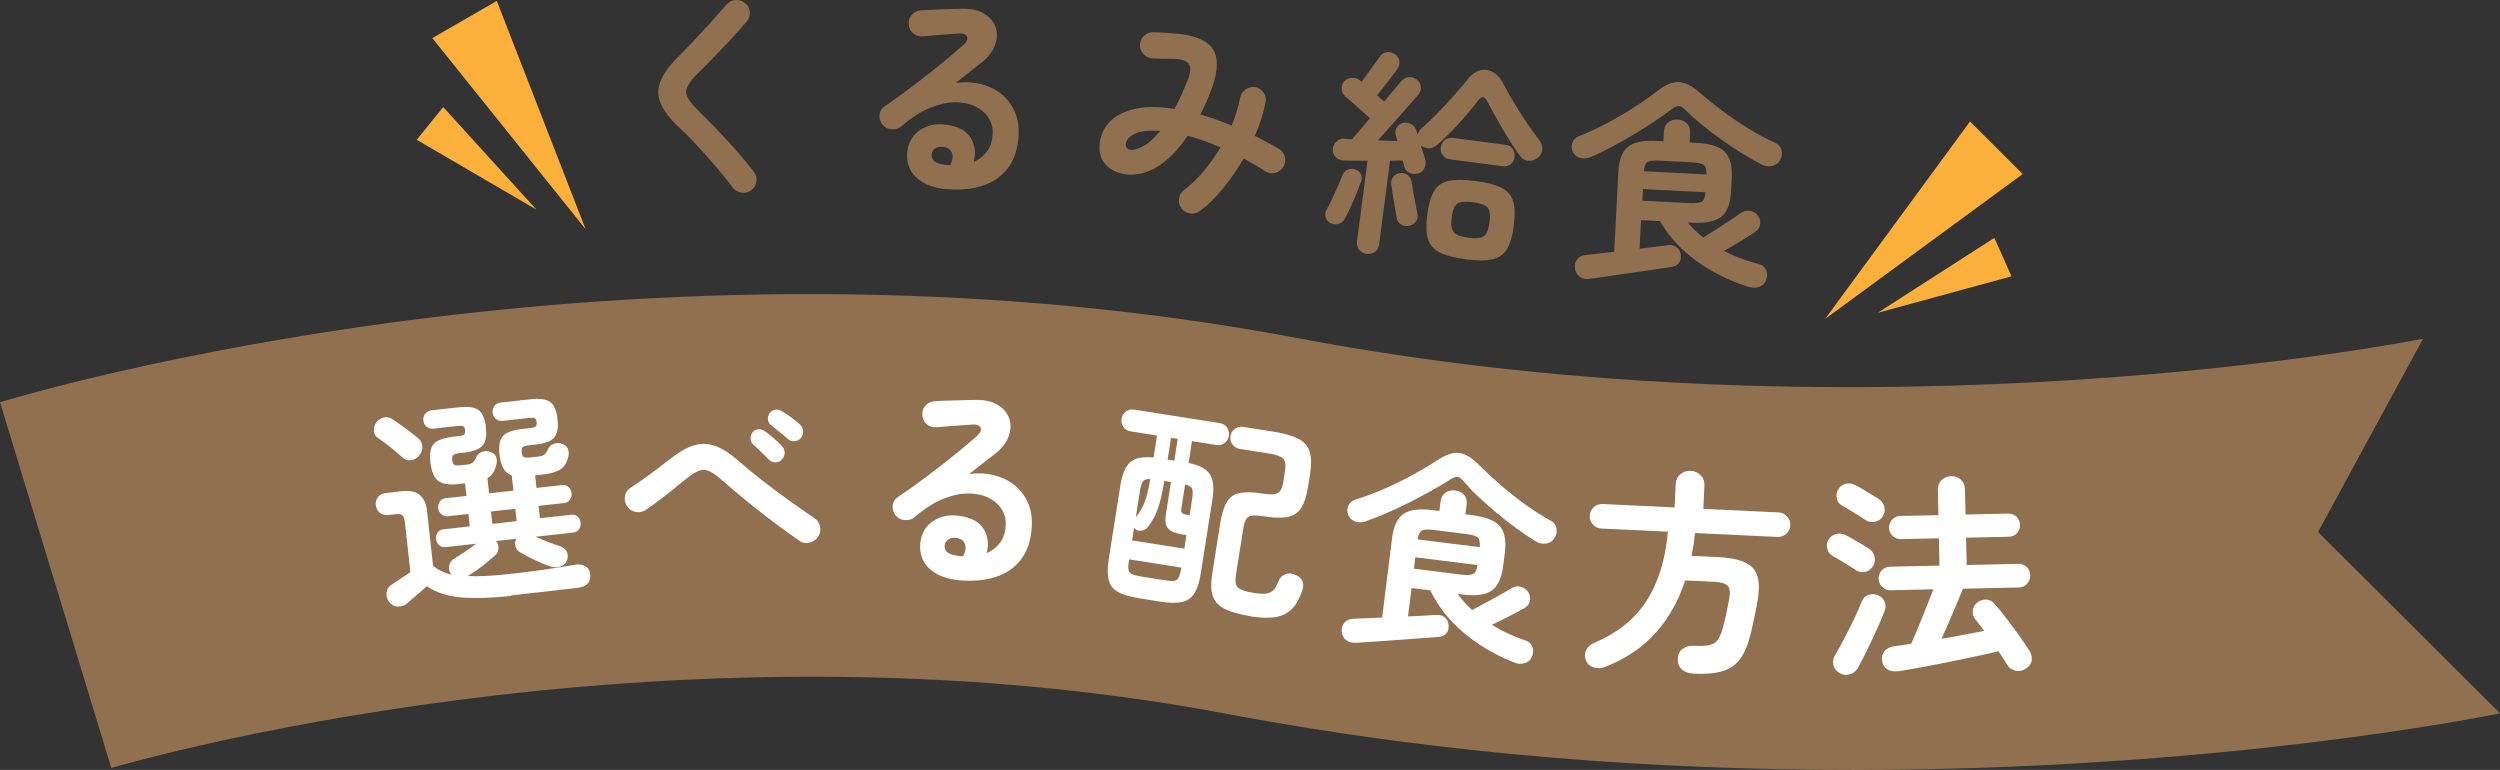 <?xml version="1.0" encoding="UTF-8"?>
<svg id="_レイヤー_1" data-name="レイヤー 1" xmlns="http://www.w3.org/2000/svg" viewBox="0 0 366.15 112.76">
  <rect x="0" y="0" width="366.15" height="112.76" fill="#333333" stroke="none"/>
  <defs>
    <style>
      .cls-1 {
        fill: #fff;
      }

      .cls-2 {
        fill: #fbb03b;
      }

      .cls-3 {
        fill: #917050;
      }
    </style>
  </defs>
  <g>
    <polygon class="cls-2" points="68.04 2.86 63.32 5.58 85.77 33.57 72.76 .13 68.04 2.86"/>
    <polygon class="cls-2" points="62.97 18.08 61.03 20.47 78.56 30.7 64.91 15.68 62.97 18.08"/>
  </g>
  <g>
    <polygon class="cls-2" points="292.39 21.64 296.24 25.49 267.31 46.71 288.53 17.79 292.39 21.64"/>
    <polygon class="cls-2" points="293.35 37.65 294.6 40.47 275.02 45.81 292.09 34.84 293.35 37.65"/>
  </g>
  <path class="cls-3" d="M271.27,112.76c-27.57,0-59.06-2.05-91.6-8.21-83.28-15.75-162.57,7.7-163.37,7.93L0,58.91c3.74-1.14,92.83-27.77,190.08-9.38,84.67,16.01,164.01.24,164.8.08l-15.38,28.31,26.65,26.55c-2.41.5-41.19,8.3-94.88,8.3Z"/>
  <g>
    <path class="cls-1" d="M61.38,66.75c-.32.38-.73.6-1.22.65-.49.05-.91-.09-1.27-.44-.46-.44-1.03-.93-1.71-1.47-.68-.54-1.29-.98-1.82-1.33-.37-.26-.57-.62-.6-1.08-.03-.46.1-.87.38-1.25.28-.35.65-.58,1.1-.69.45-.1.88,0,1.3.29.6.41,1.26.87,1.96,1.39.7.52,1.28.97,1.73,1.35.4.32.61.73.63,1.22.02.49-.14.94-.48,1.34ZM74.83,87.28c-2.93.32-5.39.39-7.38.21-2-.19-3.63-.73-4.92-1.64-.25.22-.58.5-.97.85-.39.34-.77.67-1.15.98-.37.31-.65.55-.82.72-.37.32-.83.46-1.37.43-.54-.04-.96-.27-1.27-.71-.28-.4-.39-.85-.33-1.35.06-.5.32-.88.76-1.15.3-.2.72-.49,1.26-.85.54-.36,1.03-.68,1.47-.97l-.81-7.32c-.05-.49-.17-.82-.35-.99s-.52-.23-1.03-.18l-1.08.12c-.49.05-.9-.06-1.23-.35-.33-.29-.52-.65-.57-1.1s.06-.84.32-1.18c.26-.34.64-.54,1.13-.59l2.45-.27c2.16-.24,3.36.72,3.6,2.88l.89,8.05c.36.3.76.57,1.21.78.45.22.96.39,1.51.53-.05-.08-.1-.14-.15-.18-.24-.4-.31-.81-.2-1.23.1-.42.38-.76.82-1.02.46-.27.98-.59,1.55-.98.57-.39,1.1-.77,1.6-1.14l-4.52.5c-.38.04-.7-.06-.95-.3-.25-.24-.4-.53-.43-.87-.04-.36.04-.68.23-.96.19-.28.48-.44.86-.48l3.85-.43-.2-1.81-3.02.33c-.34.04-.65-.06-.93-.3-.28-.24-.44-.52-.48-.86-.04-.36.04-.69.23-.98.19-.29.49-.46.89-.5l3.02-.34-.2-1.84-.95.11c-1.31.15-2.29,0-2.93-.43-.64-.43-1.03-1.34-1.19-2.72-.15-1.31.02-2.23.5-2.76.48-.52,1.41-.86,2.78-1.02l.76-.08c.47-.05.76-.13.89-.24.13-.11.17-.32.14-.64s-.13-.51-.27-.58c-.15-.07-.45-.08-.92-.03l-3.44.38c-.4.04-.74-.05-1.01-.29-.27-.24-.43-.54-.47-.9-.04-.36.05-.69.26-.98.21-.29.52-.46.93-.51l3.98-.44c1.36-.15,2.33-.02,2.91.4s.94,1.25,1.08,2.5c.14,1.27-.03,2.18-.5,2.71s-1.39.88-2.75,1.03l-.67.07c-.42.05-.71.14-.86.27-.15.13-.2.38-.16.74.04.4.16.64.35.72.19.08.5.09.92.04l.76-.08c.49-.05.82-.17,1.01-.34.19-.17.35-.44.51-.8.14-.32.39-.55.76-.71.37-.16.76-.18,1.19-.05.44.12.74.35.9.69.15.34.19.69.1,1.07-.21,1.03-.66,1.74-1.34,2.11l.25,2.23,3.56-.4-.25-2.23c-.51-.18-.92-.51-1.2-.99-.29-.48-.48-1.16-.58-2.03-.15-1.31.02-2.23.5-2.76.48-.52,1.41-.86,2.79-1.02l1.11-.12c.47-.05.76-.13.89-.24.13-.11.17-.32.14-.64-.04-.32-.13-.51-.27-.58-.15-.07-.45-.08-.92-.03l-3.78.42c-.4.04-.74-.05-1.01-.29-.27-.24-.43-.54-.47-.9-.04-.36.05-.69.26-.98.21-.29.52-.46.93-.51l4.33-.48c1.36-.15,2.33-.02,2.91.4.58.42.94,1.25,1.08,2.5.14,1.27-.03,2.18-.5,2.71-.48.54-1.39.88-2.75,1.03l-1.02.11c-.42.05-.7.14-.84.27-.14.13-.18.38-.14.74.04.4.16.64.34.72.18.08.49.09.94.04l1.08-.12c.49-.05.82-.17,1.01-.34.19-.17.35-.44.51-.8.14-.32.39-.55.76-.71.37-.16.76-.18,1.19-.05.44.12.74.35.9.69.15.34.2.69.13,1.06-.2.95-.58,1.61-1.16,2s-1.48.65-2.71.78l-1.02.11.2,1.84,3.72-.41c.4-.04.73.05.98.29.25.24.4.54.44.9.04.34-.04.65-.23.94-.19.29-.49.46-.89.5l-3.72.41.2,1.81,4.58-.51c.4-.04.72.05.96.28s.38.53.42.89c.04.34-.04.65-.22.94-.18.29-.48.46-.88.5l-5.5.61c.57.26,1.17.51,1.82.76.65.25,1.22.46,1.71.61.51.16.86.43,1.04.82.18.39.2.8.06,1.25-.17.45-.49.75-.96.91-.48.16-.97.16-1.48,0-.69-.22-1.43-.52-2.21-.9-.78-.37-1.49-.74-2.13-1.1-.39-.19-.65-.5-.78-.91-.13-.41-.09-.8.13-1.14l-2.99.33c.27.29.39.65.36,1.09-.03.43-.21.79-.54,1.06-.55.49-1.17,1-1.86,1.54-.69.54-1.35.99-1.97,1.36-.08.05-.14.08-.18.08,1.6.08,3.63-.02,6.08-.29,1.17-.13,2.35-.27,3.54-.43,1.2-.15,2.33-.32,3.39-.49,1.06-.17,1.97-.32,2.7-.44.61-.11,1.13-.04,1.55.2.42.24.67.64.73,1.19.06.53-.06.97-.35,1.33-.29.35-.79.57-1.49.65-.66.07-1.43.16-2.32.27-.89.11-1.8.22-2.73.32-.93.1-1.81.2-2.64.29-.83.09-1.51.17-2.04.23ZM72.11,76.73l3.56-.4-.2-1.81-3.56.4.2,1.81Z"/>
    <path class="cls-1" d="M117.08,79.21c-1.07-.74-2.25-1.59-3.55-2.57-1.3-.97-2.61-2-3.94-3.07-1.32-1.07-2.57-2.12-3.73-3.15-.81-.72-1.48-1.2-2.01-1.43-.53-.23-1.06-.23-1.6,0-.54.23-1.23.7-2.09,1.41-1,.82-1.97,1.6-2.91,2.33-.94.73-1.84,1.39-2.69,1.97-.44.29-.92.39-1.45.28-.53-.1-.94-.37-1.26-.81-.29-.44-.4-.93-.32-1.46.08-.54.34-.95.78-1.24.79-.51,1.7-1.15,2.73-1.89,1.02-.75,2.01-1.5,2.97-2.25,1.27-1.02,2.43-1.71,3.49-2.06s2.11-.35,3.17.02c1.06.36,2.21,1.09,3.46,2.18,1.1.97,2.32,1.98,3.68,3.03,1.35,1.05,2.69,2.04,4.01,2.98,1.32.94,2.48,1.75,3.48,2.42.44.29.7.7.81,1.26.1.55,0,1.05-.31,1.48-.31.44-.73.72-1.27.84-.54.12-1.03.03-1.47-.28ZM114.51,67.31c-.25.26-.56.4-.95.4-.38,0-.71-.13-.97-.4-.16-.19-.38-.42-.68-.7-.3-.28-.6-.57-.91-.87-.31-.3-.57-.55-.79-.76-.18-.19-.27-.45-.28-.79-.01-.34.1-.64.32-.91.21-.24.47-.38.79-.41.32-.03.62.05.9.23.37.24.82.6,1.36,1.06.54.46.96.87,1.27,1.23.24.27.36.59.35.95-.01.36-.15.69-.42.97ZM115.41,64.31c-.18-.17-.42-.38-.74-.63-.32-.26-.64-.52-.97-.8-.33-.28-.61-.51-.85-.69-.22-.16-.34-.42-.38-.76-.03-.34.05-.65.26-.94.18-.24.44-.4.75-.47s.62-.03.9.13c.39.2.87.51,1.44.93.57.42,1.03.8,1.38,1.13.26.27.41.58.43.93.02.35-.08.68-.31.99-.23.28-.53.45-.91.49-.38.04-.72-.06-1-.31Z"/>
    <path class="cls-1" d="M140.68,85c-1.94-.15-3.44-.71-4.5-1.67-1.07-.96-1.53-2.21-1.4-3.77.1-.91.4-1.7.92-2.35.52-.65,1.2-1.13,2.05-1.44.85-.3,1.81-.37,2.86-.2,1.7.25,2.85.9,3.48,1.95.62,1.05.76,2.22.41,3.5.77-.32,1.41-.81,1.93-1.48.52-.66.81-1.55.87-2.66.05-.83-.15-1.6-.59-2.29-.44-.7-1.08-1.26-1.92-1.68-.84-.42-1.83-.63-2.96-.64-1.13,0-2.37.26-3.7.8-1.33.53-2.72,1.42-4.16,2.66-.4.34-.89.49-1.47.44-.57-.04-1.03-.29-1.37-.74-.32-.42-.45-.9-.38-1.42.06-.52.3-.92.73-1.19,1.38-.93,2.76-1.91,4.14-2.95,1.38-1.04,2.71-2.07,3.98-3.09,1.27-1.02,2.38-1.95,3.35-2.79.61-.52.83-.97.67-1.34-.16-.37-.62-.53-1.37-.46-.73.04-1.56.1-2.49.18-.93.07-1.81.14-2.62.2-.52.06-.98-.09-1.39-.43s-.63-.78-.66-1.32c-.06-.52.09-.97.43-1.37.34-.4.78-.62,1.32-.68.47-.04,1.07-.07,1.78-.09.72-.02,1.46-.04,2.22-.06.76-.02,1.41-.04,1.94-.05,1.39-.03,2.51.22,3.36.74.85.52,1.41,1.19,1.68,2,.27.82.24,1.69-.1,2.61-.34.92-1,1.77-1.99,2.55-.45.34-1.01.78-1.69,1.31-.68.54-1.38,1.09-2.1,1.64,1.23-.16,2.41-.11,3.55.16,1.14.27,2.14.74,3.01,1.41.87.67,1.54,1.53,2.02,2.57.47,1.04.67,2.25.59,3.61-.11,1.94-.63,3.52-1.55,4.73-.92,1.22-2.15,2.08-3.67,2.58-1.52.5-3.26.67-5.19.52ZM140.31,81.42s.11,0,.19.01c.06,0,.14.01.24.03.1.02.21.02.34,0,.34-.69.43-1.27.26-1.75-.16-.48-.53-.78-1.1-.9-.51-.09-.93-.05-1.27.14-.34.18-.55.5-.62.94-.07.85.58,1.36,1.96,1.52Z"/>
    <path class="cls-1" d="M166.64,87.58c-1.29-.2-2.27-.51-2.96-.92-.69-.41-1.13-.99-1.31-1.75-.18-.75-.18-1.74.01-2.96l1.71-10.84c.26-1.66.75-2.8,1.45-3.42.7-.61,1.84-.84,3.41-.68l.51-3.22-3.86-.61c-.48-.08-.84-.3-1.08-.66-.23-.36-.32-.75-.25-1.17.07-.44.27-.8.61-1.07.33-.27.74-.37,1.23-.29l12.52,1.98c.48.08.85.3,1.09.66.25.36.33.77.26,1.21-.07.42-.27.77-.62,1.04-.35.27-.76.37-1.24.29l-3.54-.56-.5,3.19c1.61.34,2.66.91,3.15,1.71.49.8.6,2.04.33,3.73l-1.71,10.84c-.19,1.22-.5,2.16-.92,2.82-.42.66-1.01,1.08-1.79,1.26-.77.18-1.8.17-3.09-.03l-3.41-.54ZM167.17,84.45l3.35.53c.61.1,1.08.13,1.4.09.32-.04.55-.19.7-.46.15-.27.27-.7.37-1.29l.03-.19-7.65-1.21-.03.19c-.09.59-.12,1.03-.06,1.33.05.3.23.52.53.65.3.13.76.25,1.37.35ZM165.81,79.15l7.65,1.21.31-1.99-.57-.09c-1.03-.16-1.74-.45-2.11-.87s-.49-1.08-.35-1.98l.76-4.84-.98-.15c-.19,1.2-.4,2.22-.63,3.04-.23.83-.49,1.53-.77,2.11-.29.58-.63,1.12-1.03,1.62-.19.25-.45.41-.79.49-.34.08-.64.03-.92-.14-.13-.11-.23-.21-.28-.3l-.3,1.9ZM166.34,75.77c.38-.48.69-.95.94-1.42.25-.47.47-1.03.66-1.69.19-.66.37-1.5.53-2.51-.5-.01-.84.09-1.04.32-.2.23-.35.68-.46,1.35l-.62,3.95ZM171.01,67.31l.98.15.5-3.19-.98-.15-.5,3.19ZM173.79,75.39l.44.07.38-2.43c.11-.72.1-1.21-.03-1.48-.13-.27-.47-.47-1.01-.6l-.55,3.51c-.05.32-.02.54.09.66.11.13.33.21.67.27ZM183.17,90.25c-1.62-.26-2.88-.61-3.77-1.05-.89-.44-1.48-1.07-1.76-1.87-.28-.8-.32-1.88-.11-3.22l1.16-7.33c.23-1.47.57-2.57,1-3.28s1.07-1.14,1.89-1.3,1.91-.14,3.26.08c1.12.18,1.88.16,2.29-.06.41-.22.69-.76.82-1.62l.25-1.61c.14-.86.05-1.47-.25-1.8s-.98-.59-2.03-.76l-4.33-.68c-.46-.07-.83-.29-1.09-.66s-.36-.77-.29-1.21c.07-.46.29-.82.66-1.08.36-.26.78-.35,1.24-.27l4.33.68c1.62.26,2.86.61,3.72,1.06.86.45,1.41,1.09,1.66,1.91.25.83.26,1.96.03,3.39l-.25,1.61c-.23,1.45-.58,2.54-1.05,3.25-.47.71-1.15,1.15-2.04,1.3-.89.15-2.08.11-3.58-.13-1.07-.17-1.78-.13-2.12.12-.34.25-.58.78-.71,1.61l-1.1,6.95c-.13.84-.03,1.43.3,1.77.34.33,1.12.6,2.34.79.78.12,1.39.15,1.83.09.44-.06.79-.23,1.05-.51.26-.28.5-.71.72-1.28.19-.49.51-.83.99-1.03.47-.2.98-.16,1.52.09.55.24.89.56,1.03.96.14.4.12.86-.07,1.37-.37,1.11-.85,1.98-1.45,2.61-.6.63-1.38,1.03-2.35,1.22-.97.18-2.22.15-3.76-.09Z"/>
    <path class="cls-1" d="M198.45,94.14c-.54.02-.99-.13-1.35-.44-.36-.31-.56-.73-.6-1.25-.02-.5.12-.92.42-1.27s.72-.53,1.26-.55l4.25-.18,1.45-11.59c.22-1.78.78-2.98,1.68-3.59.89-.62,2.34-.8,4.33-.55l.92.12.18-1.4c.07-.59.32-1.02.73-1.3s.88-.37,1.41-.31c.53.07.96.28,1.29.65.33.36.46.84.38,1.44l-.18,1.4.95.12c2.01.25,3.37.79,4.09,1.61.71.82.96,2.12.74,3.9l-.24,1.91c-.23,1.8-.79,3.01-1.68,3.64-.9.63-2.35.82-4.36.57l-.63-.08c.31.43.64.83.99,1.22.35.39.73.77,1.13,1.14.53-.28,1.16-.62,1.9-1.02.74-.4,1.45-.8,2.15-1.18.69-.39,1.24-.7,1.64-.96.42-.27.87-.36,1.34-.27.47.09.85.34,1.15.74.27.4.37.83.29,1.29-.08.46-.33.82-.75,1.07-.35.21-.8.46-1.35.75s-1.13.58-1.74.89c-.61.31-1.19.59-1.74.85.78.48,1.58.92,2.42,1.3.83.38,1.66.71,2.49.99.48.15.81.44,1,.88.19.44.19.91,0,1.4-.19.51-.55.86-1.06,1.03-.52.17-1.04.15-1.57-.07-1.72-.67-3.37-1.52-4.95-2.54s-3.01-2.22-4.28-3.57c-1.27-1.35-2.29-2.84-3.05-4.46l-2.76-.35-.52,4.16c1.06-.04,1.98-.08,2.77-.14.79-.05,1.28-.08,1.48-.07.43-.03.82.09,1.15.37.33.28.51.64.54,1.1.05.48-.05.88-.29,1.19-.24.31-.6.49-1.08.54-.13,0-.5.03-1.11.09-.61.05-1.35.11-2.23.17-.88.06-1.81.13-2.78.2-.98.07-1.91.14-2.8.2-.89.06-1.64.11-2.24.15-.61.04-.99.06-1.14.07ZM199.91,76.39c-.49.15-.98.15-1.45-.02-.47-.17-.8-.48-.98-.93-.2-.46-.2-.91.01-1.37.21-.46.57-.76,1.08-.91,1.39-.43,2.81-.96,4.27-1.61,1.46-.64,2.85-1.33,4.18-2.06,1.33-.73,2.5-1.42,3.5-2.09,1.22-.81,2.29-1.16,3.2-1.05s1.89.71,2.94,1.79c.9.91,1.93,1.87,3.09,2.87,1.16,1.01,2.39,1.97,3.67,2.9,1.28.92,2.52,1.71,3.7,2.35.46.25.74.63.84,1.12.1.5,0,.97-.29,1.43-.27.44-.67.7-1.2.79-.53.08-1.03-.01-1.51-.29-.88-.54-1.81-1.17-2.79-1.88-.99-.71-1.96-1.47-2.92-2.27-.96-.8-1.87-1.6-2.71-2.4-.85-.8-1.57-1.56-2.17-2.26-.34-.41-.64-.63-.9-.66s-.62.09-1.06.38c-.75.49-1.62,1.01-2.62,1.57-1,.56-2.06,1.13-3.18,1.7-1.12.57-2.26,1.1-3.41,1.6-1.15.5-2.24.93-3.28,1.3ZM207.07,83.29l6.83.86c.91.11,1.53.09,1.85-.07.32-.16.54-.6.65-1.32l-9.11-1.14-.21,1.68ZM207.61,79l9.11,1.14c.07-.72-.03-1.2-.3-1.43-.27-.23-.86-.4-1.77-.51l-4.54-.57c-.93-.12-1.55-.1-1.85.06-.3.16-.52.59-.65,1.31Z"/>
    <path class="cls-1" d="M247.95,98.64c-.7-.03-1.25-.24-1.65-.62-.4-.38-.59-.89-.58-1.53.03-.62.26-1.1.69-1.44.43-.34.98-.5,1.64-.47,1,.05,1.77.02,2.31-.1.54-.11.95-.38,1.24-.79.29-.41.55-1.06.78-1.95.16-.57.31-1.23.48-1.98.16-.75.3-1.46.42-2.14.15-.91.06-1.53-.26-1.85-.33-.32-.99-.51-1.99-.56l-4.22-.2c-.95,2.92-2.37,5.46-4.25,7.6-1.89,2.14-4.37,3.83-7.47,5.07-.54.21-1.09.24-1.64.08-.55-.15-.94-.5-1.17-1.05-.21-.54-.2-1.05.04-1.52.24-.47.66-.83,1.27-1.08,3.27-1.38,5.77-3.39,7.51-6.03,1.74-2.64,2.8-6.04,3.19-10.21l-9.75-.46c-.49-.02-.9-.22-1.24-.59-.33-.37-.49-.8-.47-1.29.02-.49.22-.9.59-1.24.37-.33.8-.49,1.29-.47l10.55.5.16-3.39c.03-.62.26-1.11.69-1.47.43-.36.94-.53,1.51-.5.58.03,1.06.24,1.46.65.4.4.58.91.55,1.53l-.16,3.39,11.03.52c.49.02.9.22,1.24.59s.49.8.47,1.29c-.02.49-.22.9-.59,1.24-.37.33-.8.49-1.29.47l-12.08-.57c-.05.57-.12,1.14-.21,1.69-.09.55-.19,1.1-.3,1.65l3.93.19c2.39.11,4.03.6,4.94,1.47.91.87,1.2,2.37.86,4.51-.13.85-.29,1.72-.48,2.62-.19.9-.37,1.71-.53,2.43-.4,1.65-.92,2.92-1.56,3.82-.64.9-1.51,1.51-2.62,1.85-1.1.33-2.55.46-4.34.37Z"/>
    <path class="cls-1" d="M271.79,83.48c-.24-.17-.57-.38-1.01-.65-.43-.27-.87-.53-1.3-.79-.43-.26-.78-.46-1.04-.6-.41-.23-.68-.58-.81-1.05-.13-.48-.08-.92.15-1.33.27-.43.64-.71,1.12-.84.48-.13.94-.08,1.4.15.26.12.61.31,1.05.57.44.26.89.51,1.33.77.44.26.78.47,1.02.63.43.27.71.66.84,1.18.13.52.05,1-.24,1.43-.27.43-.65.7-1.13.81-.49.11-.95.02-1.38-.27ZM269.44,98.58c-.5-.29-.8-.68-.92-1.16-.12-.49-.04-.96.22-1.41.41-.69.87-1.52,1.37-2.48.5-.96.99-1.93,1.46-2.91.47-.98.83-1.82,1.1-2.51.18-.49.5-.82.97-.98.47-.16.95-.14,1.44.06.43.18.74.49.93.91.19.42.2.88.01,1.38-.2.54-.46,1.17-.79,1.91-.33.73-.67,1.49-1.04,2.28-.37.79-.73,1.55-1.1,2.28-.37.73-.7,1.36-.98,1.88-.27.45-.66.76-1.16.92-.51.16-1.01.11-1.51-.16ZM273.17,76.12c-.24-.17-.57-.38-1.01-.65-.43-.27-.87-.54-1.3-.8-.43-.27-.79-.47-1.07-.62-.41-.23-.67-.57-.77-1.02-.11-.46-.05-.89.18-1.3.27-.48.64-.77,1.12-.87.48-.11.94-.05,1.4.18.28.14.64.34,1.07.6.43.26.87.52,1.31.79.44.27.79.48,1.05.65.43.27.71.65.83,1.15.12.5.03.98-.26,1.43-.27.41-.65.67-1.15.76-.5.1-.97,0-1.4-.29ZM278.01,98.29c-.64.1-1.17.01-1.61-.27-.43-.28-.69-.71-.76-1.28-.08-.53.05-.99.37-1.38.32-.39.78-.63,1.38-.7.36-.05.75-.11,1.18-.17.43-.06.87-.13,1.34-.21.22-.5.48-1.09.78-1.79.29-.7.59-1.44.9-2.21.3-.77.6-1.51.88-2.21.28-.7.52-1.29.7-1.76l-6.3.14c-.47.01-.87-.15-1.21-.49-.34-.33-.51-.74-.52-1.2-.01-.49.15-.9.47-1.24.32-.34.72-.51,1.19-.52l7.26-.16-.09-4-5.57.12c-.47.01-.87-.15-1.21-.47-.34-.32-.51-.72-.52-1.19-.01-.47.15-.87.47-1.21.32-.34.72-.51,1.19-.52l5.57-.12-.08-3.68c-.01-.6.17-1.08.54-1.45.38-.37.84-.56,1.4-.58s1.03.16,1.42.51c.39.35.59.83.61,1.43l.08,3.68,6.24-.14c.49-.01.9.15,1.23.47.33.32.5.72.51,1.19.01.47-.14.87-.45,1.21-.31.34-.71.51-1.21.52l-6.24.14.09,4,7.58-.17c.47-.01.87.15,1.21.47.34.32.51.73.52,1.22.01.47-.15.88-.47,1.23-.32.35-.72.53-1.19.54l-8.19.18c-.24.58-.55,1.32-.93,2.23-.38.9-.76,1.81-1.16,2.73-.4.92-.75,1.71-1.05,2.38,1.13-.2,2.23-.4,3.3-.6,1.07-.2,2.06-.39,2.95-.56-.24-.34-.48-.65-.71-.94-.23-.29-.44-.57-.64-.82-.29-.38-.39-.8-.32-1.27.07-.47.3-.85.68-1.14.42-.31.86-.45,1.33-.41.47.03.87.25,1.2.65.52.59,1.11,1.3,1.74,2.14.64.84,1.25,1.67,1.85,2.5.59.83,1.08,1.55,1.46,2.16.31.46.43.93.37,1.42-.06.48-.35.89-.85,1.22-.46.33-.97.44-1.51.32-.55-.12-.95-.4-1.22-.84-.18-.3-.38-.62-.6-.96-.22-.35-.45-.7-.7-1.06-.91.23-2.02.49-3.31.76-1.3.27-2.65.55-4.06.84-1.41.29-2.76.55-4.03.78-1.27.23-2.36.42-3.25.57Z"/>
  </g>
  <g>
    <path class="cls-3" d="M110.04,27.86c-.42.31-.89.43-1.43.35-.54-.08-.96-.31-1.27-.71-.76-1.02-1.61-2.08-2.56-3.18-.95-1.1-1.88-2.15-2.82-3.15-.93-1-1.77-1.85-2.52-2.55-1.3-1.19-2.18-2.33-2.65-3.4-.46-1.07-.49-2.15-.08-3.25.41-1.09,1.25-2.28,2.53-3.56.43-.42.95-.95,1.56-1.59.61-.64,1.25-1.32,1.93-2.05.68-.73,1.34-1.46,1.97-2.18.64-.73,1.21-1.38,1.72-1.95.35-.4.8-.61,1.34-.64.54-.03,1.01.13,1.41.48.4.33.61.76.64,1.31.03.54-.13,1.01-.48,1.41-.72.84-1.51,1.72-2.39,2.66-.87.94-1.72,1.83-2.55,2.68-.82.85-1.54,1.56-2.13,2.14-.8.8-1.33,1.47-1.58,2.02-.25.55-.23,1.09.06,1.62.28.52.81,1.17,1.59,1.93.75.72,1.61,1.59,2.57,2.6.96,1.01,1.93,2.07,2.91,3.16.98,1.1,1.84,2.15,2.58,3.14.33.39.46.86.39,1.41-.08.55-.32.98-.74,1.29Z"/>
    <path class="cls-3" d="M138.8,27.72c-1.94-.14-3.44-.69-4.51-1.65-1.07-.95-1.55-2.21-1.42-3.76.09-.91.39-1.7.91-2.36.52-.66,1.2-1.14,2.05-1.45s1.8-.38,2.86-.22c1.7.24,2.86.88,3.49,1.93.63,1.05.77,2.21.43,3.5.76-.32,1.4-.82,1.92-1.49.52-.67.8-1.55.86-2.66.04-.83-.16-1.59-.6-2.29-.44-.7-1.09-1.25-1.93-1.67-.84-.42-1.83-.62-2.96-.62-1.13,0-2.36.28-3.7.82-1.33.54-2.71,1.43-4.15,2.68-.4.34-.89.49-1.47.45-.57-.04-1.03-.28-1.37-.73-.32-.42-.45-.89-.39-1.41.06-.52.3-.92.72-1.2,1.37-.93,2.75-1.92,4.13-2.97,1.38-1.05,2.7-2.09,3.96-3.11s2.37-1.96,3.34-2.8c.6-.52.82-.97.66-1.34-.16-.37-.62-.52-1.37-.46-.73.05-1.56.11-2.49.19-.93.08-1.81.15-2.62.22-.52.06-.98-.08-1.39-.43-.41-.34-.63-.78-.67-1.32-.06-.52.08-.97.42-1.37s.78-.63,1.32-.68c.47-.04,1.07-.07,1.78-.1.72-.03,1.46-.05,2.22-.08.76-.02,1.41-.04,1.94-.06,1.39-.03,2.51.21,3.36.72.85.51,1.41,1.18,1.69,2,.28.82.25,1.68-.09,2.61-.34.92-1,1.77-1.98,2.56-.45.34-1.01.78-1.69,1.32-.68.54-1.38,1.09-2.09,1.65,1.23-.17,2.41-.12,3.55.14,1.14.26,2.15.73,3.02,1.39.87.67,1.55,1.52,2.03,2.56.48,1.04.68,2.24.61,3.6-.1,1.94-.61,3.52-1.53,4.74-.92,1.22-2.14,2.09-3.66,2.6-1.52.51-3.25.69-5.19.54ZM138.42,24.14s.11,0,.19.01c.06,0,.14.01.24.03.1.02.21.02.34,0,.33-.69.42-1.27.25-1.75-.17-.48-.54-.78-1.11-.89-.51-.09-.93-.04-1.27.14-.34.19-.54.5-.61.95-.07.85.59,1.36,1.97,1.51Z"/>
    <path class="cls-3" d="M173.07,30.55c-.33-.42-.46-.89-.4-1.42.06-.53.3-.96.71-1.28,1-.73,1.96-1.65,2.88-2.75.92-1.1,1.76-2.27,2.51-3.52-1.66-.71-3.27-1.27-4.82-1.7-1.03,1.53-2.12,2.76-3.28,3.71-1.16.95-2.33,1.54-3.51,1.8-1.12.26-2.17.25-3.17-.04-.99-.29-1.77-.82-2.33-1.6-.56-.78-.75-1.78-.56-3,.18-1.16.68-2.16,1.52-3,.84-.84,2.04-1.44,3.59-1.8,1.55-.36,3.49-.36,5.81,0,.63-1.18,1.26-2.55,1.89-4.11.48-1.18.55-2,.21-2.48-.34-.47-1.1-.72-2.28-.75-.41,0-.94,0-1.58-.01-.65-.01-1.15-.02-1.52-.04-.53-.06-.97-.29-1.32-.69-.35-.4-.51-.86-.47-1.4.06-.53.29-.96.68-1.3.4-.34.86-.49,1.4-.45.45.03,1.01.06,1.67.09.66.04,1.21.08,1.63.12,2.68.24,4.44.98,5.28,2.23.83,1.25.82,3.1-.05,5.56-.26.74-.54,1.44-.84,2.12-.3.68-.6,1.33-.91,1.95.75.2,1.51.44,2.29.72.78.28,1.54.57,2.29.88.28-.69.52-1.37.73-2.04.21-.67.37-1.32.49-1.95.1-.52.35-.94.76-1.26.4-.32.87-.44,1.4-.39.53.08.95.33,1.26.76.31.43.42.9.32,1.42-.15.82-.35,1.65-.62,2.48-.27.83-.58,1.66-.95,2.49.62.31,1.23.62,1.82.94.59.32,1.16.64,1.72.96.45.28.74.69.87,1.2.13.52.05,1-.24,1.45-.26.44-.65.72-1.17.86-.52.14-1,.06-1.46-.22-.51-.34-1.03-.66-1.57-.97-.54-.31-1.07-.61-1.61-.91-.91,1.59-1.92,3.05-3.02,4.4-1.1,1.34-2.22,2.44-3.36,3.28-.41.3-.88.43-1.4.37-.52-.06-.95-.29-1.3-.68ZM166.34,21.86c.54-.13,1.11-.41,1.71-.84.6-.43,1.23-1.04,1.87-1.85-1.69-.11-2.92.03-3.7.41-.78.38-1.23.86-1.34,1.45-.05.34.04.59.29.77.24.18.63.2,1.17.06Z"/>
    <path class="cls-3" d="M194.93,32.71c-.37-.16-.62-.42-.75-.81-.13-.38-.11-.75.06-1.09.22-.4.49-.92.8-1.56.31-.64.61-1.29.9-1.95.29-.66.52-1.22.69-1.67.13-.37.39-.63.78-.79.39-.15.76-.15,1.13,0,.39.14.66.37.8.7.14.33.14.69,0,1.08-.17.47-.4,1.05-.68,1.74-.28.68-.57,1.36-.88,2.02-.3.66-.57,1.2-.79,1.62-.2.38-.49.64-.88.77-.38.13-.78.11-1.18-.07ZM200.19,37.2c-.47-.06-.84-.26-1.12-.6-.28-.34-.39-.76-.32-1.27l1.54-11.8c-.67,0-1.31,0-1.92,0-.61,0-1.14-.01-1.59-.03-.47-.02-.86-.18-1.16-.49-.3-.31-.45-.7-.43-1.17.04-.45.22-.82.55-1.12.33-.3.71-.44,1.13-.4.17.02.35.04.54.05.19.01.39.02.61.03.25-.29.61-.71,1.08-1.26.47-.55.98-1.16,1.54-1.82-.31-.28-.7-.63-1.17-1.06-.47-.43-.93-.84-1.39-1.23-.46-.39-.8-.69-1.03-.89-.31-.28-.49-.62-.54-1.04-.05-.42.05-.79.31-1.12.28-.35.66-.54,1.14-.58.48-.03.88.09,1.21.37l.23.22c.26-.33.56-.73.9-1.21.34-.47.67-.93,1-1.39.33-.45.57-.8.73-1.03.25-.4.58-.63,1.01-.71.43-.07.83.01,1.21.25.38.24.61.57.69.99.08.42,0,.81-.26,1.16-.21.32-.5.71-.86,1.18-.36.47-.73.95-1.11,1.44-.38.49-.72.92-1.02,1.29l1.04.91c.61-.74,1.15-1.38,1.61-1.92.46-.54.74-.88.84-1.02.28-.35.64-.56,1.06-.62.43-.06.83.04,1.2.3.4.27.61.62.65,1.07.04.45-.08.83-.36,1.16-.13.16-.4.48-.82.96-.42.48-.92,1.05-1.5,1.71-.58.66-1.19,1.34-1.82,2.05-.63.71-1.22,1.38-1.78,2,.49.02.98.04,1.48.05.49.01.95.03,1.38.07-.04-.18-.08-.34-.13-.48-.05-.15-.08-.27-.11-.39-.12-.38-.08-.75.13-1.11s.51-.59.91-.69c.38-.1.76-.06,1.14.13.38.19.65.48.79.86.03.09.07.2.1.32.04.12.08.25.13.39.09-.35.28-.66.57-.93.75-.63,1.54-1.38,2.37-2.24.83-.86,1.64-1.73,2.42-2.61.78-.88,1.44-1.66,1.98-2.34.82-1.03,1.74-1.48,2.74-1.35,1,.13,1.83.81,2.46,2.03.47.88,1,1.82,1.61,2.84.61,1.02,1.24,2,1.88,2.94.64.94,1.24,1.77,1.79,2.49.32.39.46.82.44,1.3s-.21.88-.58,1.2c-.41.36-.88.53-1.39.51-.51-.01-.94-.23-1.27-.67-.38-.52-.8-1.14-1.26-1.84-.46-.7-.91-1.44-1.36-2.21-.45-.77-.87-1.51-1.26-2.21-.39-.71-.72-1.31-.97-1.82-.17-.34-.37-.53-.59-.56-.22-.03-.45.11-.69.43-.42.57-.98,1.27-1.69,2.1-.71.83-1.46,1.66-2.26,2.48-.8.82-1.53,1.51-2.21,2.07-.34.28-.72.41-1.13.4-.42-.01-.79-.15-1.13-.4.12.4.24.79.37,1.16s.21.68.27.92c.11.45.06.87-.15,1.27-.21.4-.55.66-1.02.77-.42.1-.82.04-1.21-.16-.38-.2-.62-.51-.72-.93-.02-.2-.08-.47-.18-.83-.28-.01-.57-.02-.89,0-.31.01-.64.02-.99.02l-1.59,12.22c-.07.51-.28.89-.63,1.14-.36.25-.77.35-1.23.29ZM206.37,33.07c-.42.1-.82.03-1.18-.2-.37-.23-.58-.55-.63-.97-.07-.42-.16-.94-.27-1.55-.1-.62-.21-1.24-.31-1.86-.1-.63-.18-1.15-.23-1.56-.03-.41.08-.77.33-1.07.25-.3.59-.47,1-.5.39-.06.75.03,1.08.27.32.24.51.55.57.95.06.39.14.88.24,1.47.11.58.22,1.17.33,1.77s.21,1.08.29,1.46c.1.42.03.8-.2,1.14-.23.34-.57.56-1.04.67ZM214.64,37.96c-1.65-.21-2.91-.55-3.79-.99-.88-.45-1.45-1.11-1.71-1.98-.26-.87-.3-2.07-.1-3.59s.54-2.67,1.01-3.45c.48-.78,1.2-1.26,2.16-1.46s2.27-.19,3.92.03c1.65.21,2.91.54,3.78.98.87.44,1.43,1.09,1.7,1.96.26.87.29,2.07.1,3.59s-.54,2.67-1.01,3.45-1.19,1.27-2.14,1.48c-.95.21-2.25.21-3.9,0ZM212.41,23.34c-.49-.06-.85-.27-1.1-.61-.25-.34-.34-.73-.29-1.15.06-.44.25-.8.58-1.07.33-.27.73-.37,1.22-.31l7.65,1c.49.06.85.27,1.08.61.23.34.32.74.27,1.18-.06.42-.24.77-.55,1.04-.32.27-.72.37-1.2.31l-7.65-1ZM215.05,34.81c1.12.15,1.88.07,2.29-.22.4-.29.67-.97.81-2.02.14-1.06.05-1.78-.27-2.16-.32-.38-1.03-.65-2.16-.8-1.1-.14-1.86-.07-2.27.2-.41.28-.69.95-.83,2.01-.14,1.06-.04,1.79.28,2.18.32.4,1.04.67,2.14.81Z"/>
    <path class="cls-3" d="M232.88,23.04c-.48.19-.96.22-1.45.09-.48-.13-.83-.42-1.05-.85-.23-.44-.26-.89-.09-1.37s.51-.8,1.01-.99c1.35-.53,2.73-1.17,4.14-1.92,1.41-.75,2.74-1.54,4.01-2.36,1.27-.82,2.38-1.6,3.34-2.34,1.16-.9,2.19-1.33,3.11-1.28.92.05,1.94.57,3.06,1.57.96.84,2.06,1.72,3.29,2.64,1.23.92,2.52,1.79,3.87,2.62,1.35.83,2.63,1.52,3.87,2.07.48.22.79.57.92,1.06.13.49.07.97-.19,1.45-.24.46-.62.75-1.13.87-.52.12-1.03.06-1.53-.18-.92-.47-1.89-1.03-2.93-1.67-1.04-.64-2.06-1.32-3.08-2.05-1.02-.73-1.98-1.46-2.88-2.2-.9-.74-1.68-1.44-2.33-2.09-.37-.38-.68-.58-.95-.59-.27-.01-.61.14-1.03.46-.71.54-1.54,1.13-2.49,1.76-.95.63-1.97,1.28-3.05,1.93-1.08.65-2.18,1.27-3.28,1.85-1.11.58-2.17,1.1-3.17,1.53ZM232.73,40.85c-.54.06-1-.06-1.38-.34-.38-.29-.61-.69-.69-1.21-.06-.49.05-.93.32-1.3s.68-.58,1.22-.64l4.22-.49.6-11.66c.09-1.79.56-3.03,1.41-3.71.85-.68,2.27-.97,4.27-.87l.93.05.07-1.41c.03-.6.24-1.04.63-1.35.39-.3.85-.44,1.38-.41.53.03.98.21,1.33.55.36.34.52.81.49,1.4l-.07,1.41.96.05c2.02.1,3.42.54,4.19,1.31.77.77,1.11,2.04,1.02,3.83l-.1,1.92c-.09,1.81-.56,3.06-1.41,3.76-.85.69-2.28.99-4.31.88l-.64-.03c.34.4.7.78,1.08,1.15.38.36.78.71,1.21,1.06.51-.32,1.11-.7,1.82-1.16.71-.45,1.39-.9,2.06-1.34.66-.44,1.18-.79,1.56-1.07.4-.3.84-.42,1.32-.36.48.06.88.28,1.2.65.3.38.43.8.38,1.27-.05.47-.27.84-.67,1.12-.33.24-.76.52-1.29.85-.53.33-1.09.67-1.67,1.02-.58.35-1.14.68-1.67.97.81.43,1.65.8,2.51,1.12.86.32,1.71.59,2.55.8.49.11.84.38,1.06.81.22.43.26.89.1,1.4-.16.53-.48.89-.99,1.1-.5.21-1.03.22-1.57.05-1.77-.54-3.48-1.26-5.13-2.17s-3.16-1.99-4.53-3.25c-1.37-1.26-2.49-2.66-3.37-4.23l-2.78-.14-.22,4.19c1.05-.12,1.97-.23,2.76-.34.79-.11,1.27-.17,1.47-.18.43-.06.82.03,1.17.28.35.25.56.61.62,1.06.08.47.01.88-.21,1.21-.22.33-.57.54-1.04.62-.13.01-.5.07-1.1.17-.6.1-1.34.21-2.21.33-.87.13-1.79.26-2.76.4-.97.14-1.89.28-2.78.4-.88.13-1.63.23-2.23.32-.6.09-.98.14-1.13.15ZM240.53,29.39l6.87.35c.92.05,1.53-.02,1.84-.21.31-.19.49-.64.55-1.37l-9.17-.47-.09,1.69ZM240.76,25.08l9.17.47c.02-.73-.12-1.19-.41-1.4-.29-.21-.89-.33-1.81-.38l-4.57-.24c-.94-.05-1.55.02-1.84.19-.29.18-.47.63-.55,1.35Z"/>
  </g>
</svg>